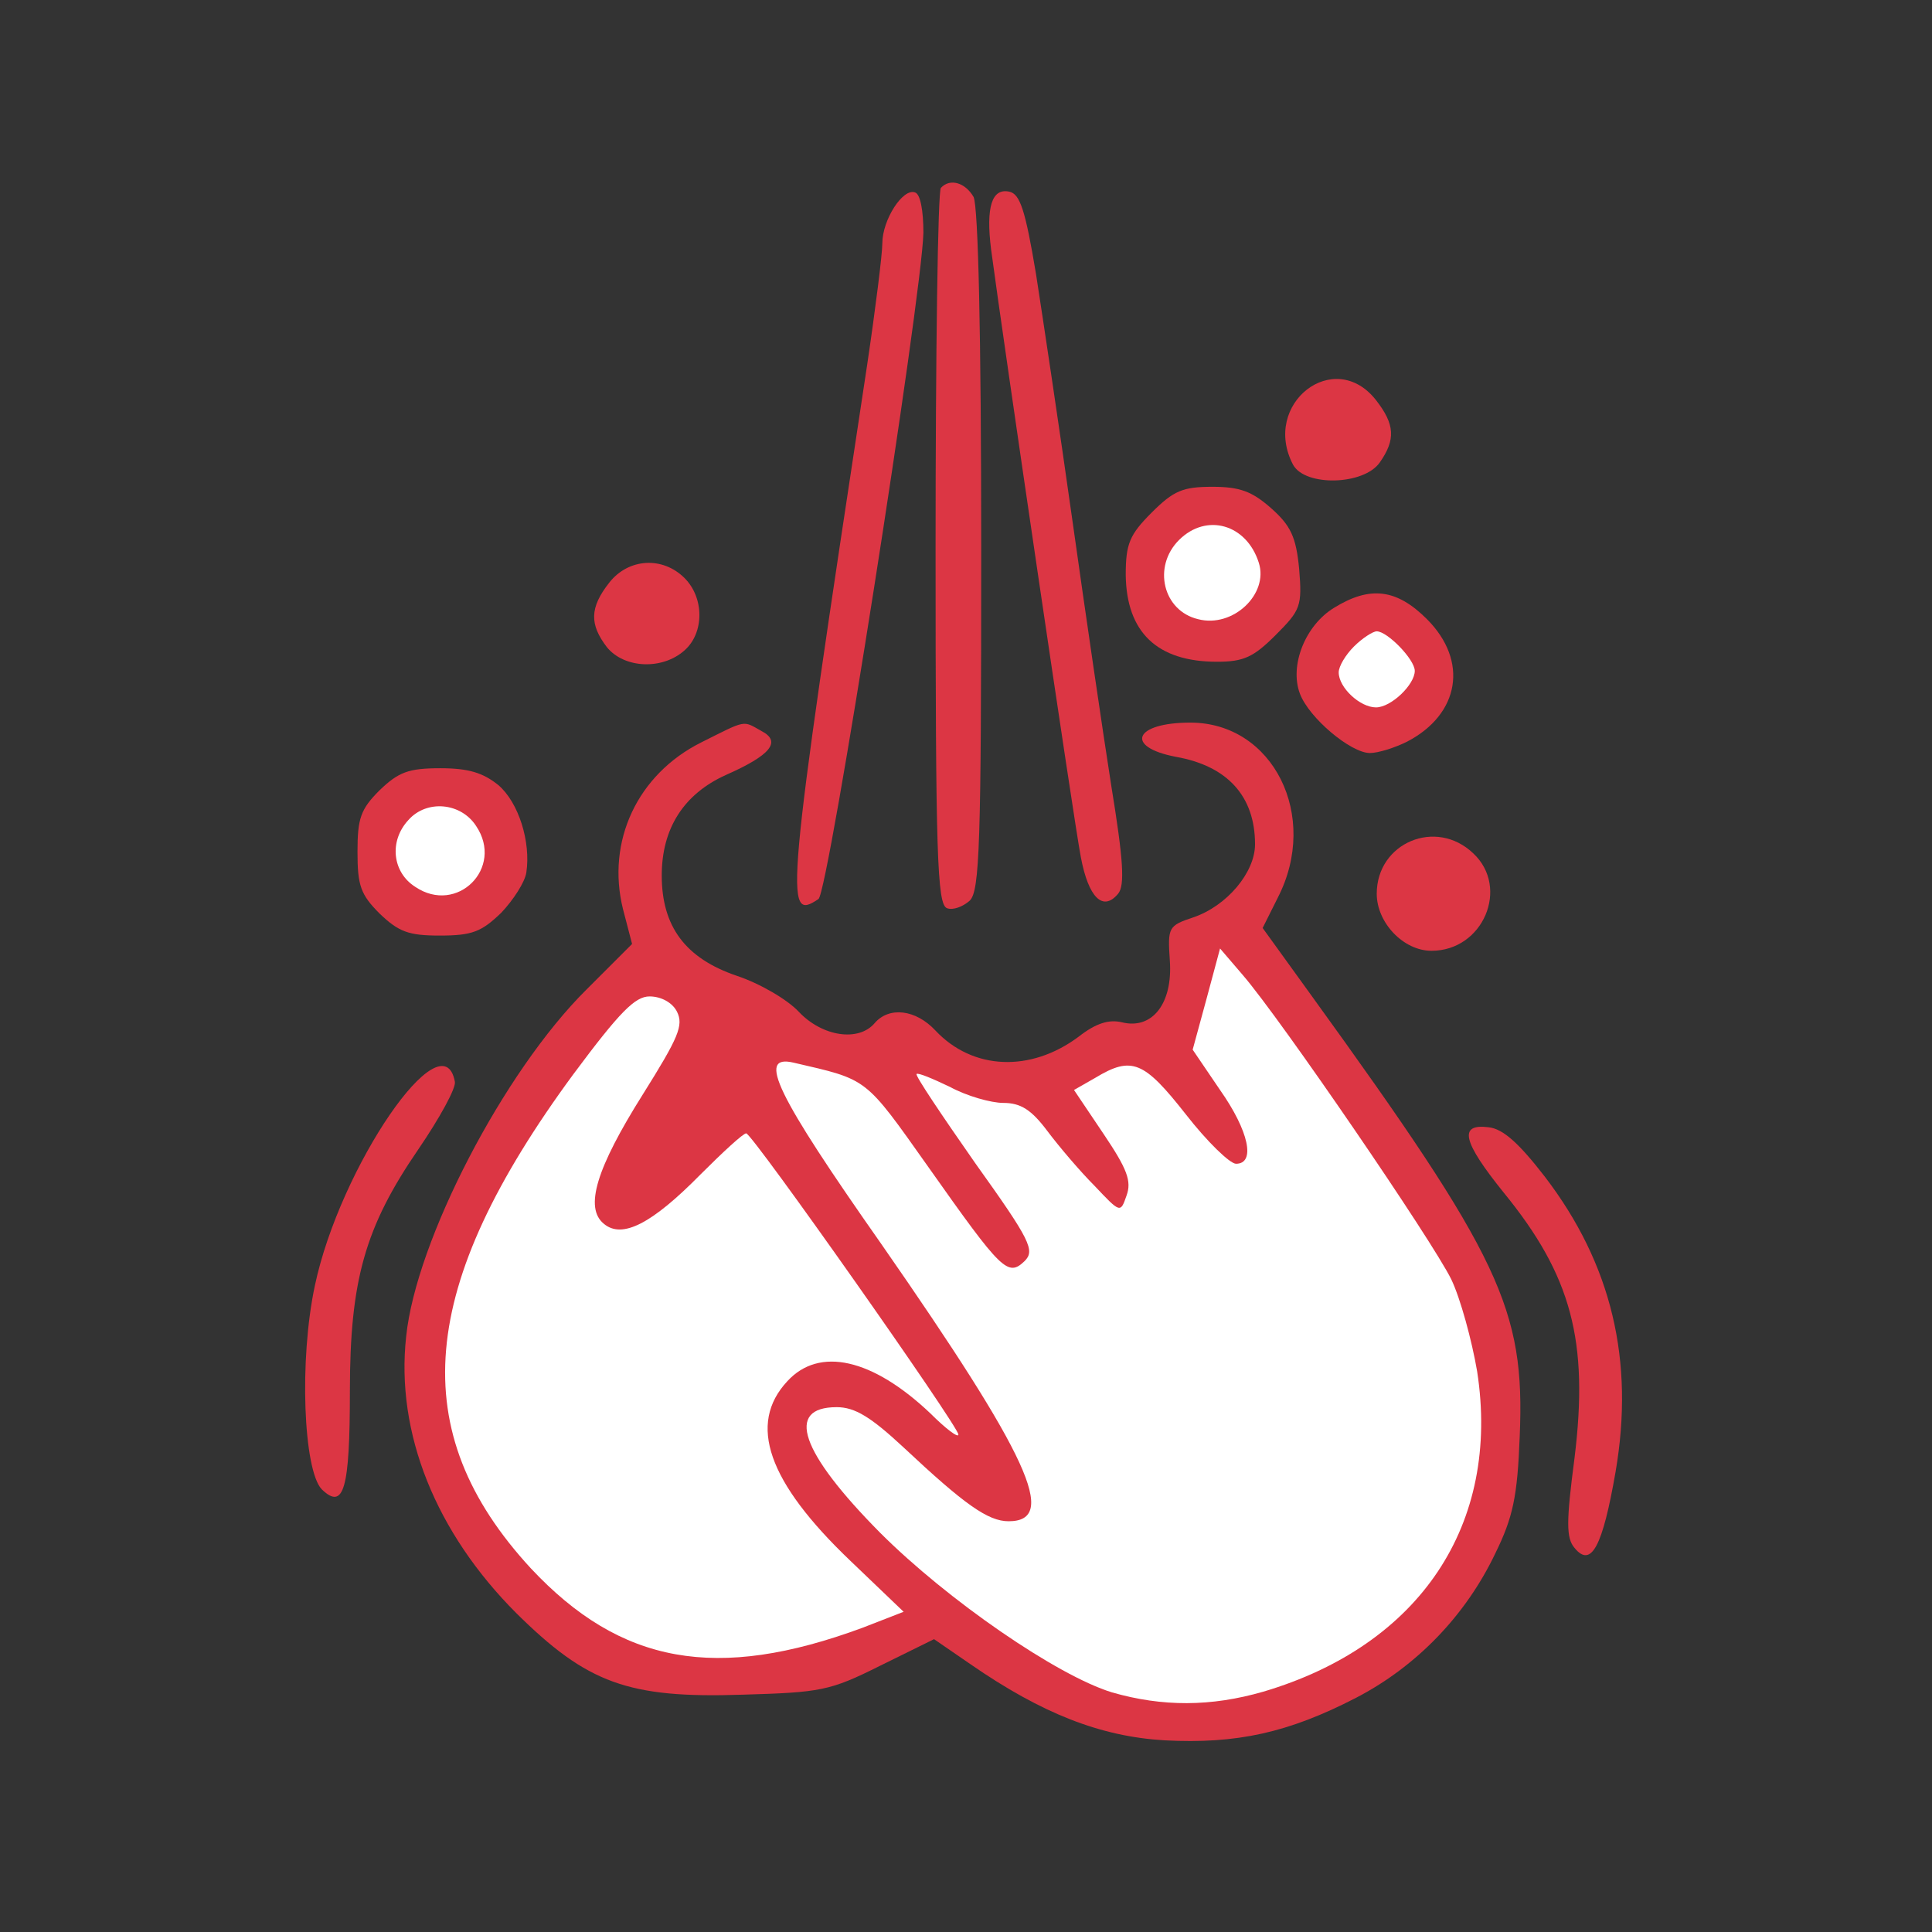 <?xml version="1.0" encoding="utf-8"?>
<!-- Generator: Adobe Illustrator 24.3.0, SVG Export Plug-In . SVG Version: 6.00 Build 0)  -->
<svg version="1.1" id="Layer_1" xmlns="http://www.w3.org/2000/svg" xmlns:xlink="http://www.w3.org/1999/xlink" x="0px" y="0px"
	 viewBox="0 0 254 254" style="enable-background:new 0 0 254 254;" xml:space="preserve">
<rect x="0" y="0" width="254" height="254" fill="#333333" stroke="none"/>
<style type="text/css">
	.st0{fill:none;}
	.st1{fill:#DC3644;}
	.st2{fill:#FFFFFF;}
</style>
<polygon class="st0" points="0,127 0,254 127,254 254,254 254,127 254,0 127,0 0,0 "/>
<path class="st1" d="M128,25.9c0.6,1.3,1,17.7,1,46.5c0,38.6-0.2,44.7-1.5,46c-0.9,0.8-2.2,1.3-3,1c-1.3-0.5-1.5-7.1-1.5-47.3
	c0-25.7,0.3-47.1,0.7-47.4C124.9,23.4,126.9,24,128,25.9z"/>
<path class="st1" d="M121.4,30.6c-0.2,8.4-12.5,86.9-13.8,87.6c-4.5,3-4.4,0.9,6.4-70.2c1.1-7.4,2-14.6,2-16c0-3.1,2.7-7.3,4.3-6.7
	C121,25.5,121.4,27.7,121.4,30.6z"/>
<path class="st1" d="M136.2,36c0.9,5.8,3.1,20.4,4.8,32.5s4,27.8,5.1,34.8c1.6,9.8,1.8,13.1,0.9,14.2c-2,2.4-3.9,0.5-4.9-4.8
	c-0.9-4.6-10.2-67.9-11.8-79.9c-0.7-5.6,0.1-8.1,2.4-7.6C134.1,25.5,134.8,27.6,136.2,36z"/>
<path class="st1" d="M180.9,52.6c2.5,3.2,2.6,5.2,0.5,8.2c-2.1,3-9.8,3.2-11.4,0.3C165.8,53.1,175.4,45.6,180.9,52.6z"/>
<path class="st1" d="M167.1,66.8c2.6,2.3,3.3,3.8,3.7,8c0.4,4.9,0.2,5.4-3.1,8.7c-2.9,2.9-4.2,3.5-7.7,3.5c-7.9,0-11.9-3.9-12-11.4
	c0-4.1,0.5-5.3,3.4-8.2c2.9-2.9,4.1-3.4,8-3.4C163,64,164.6,64.6,167.1,66.8z"/>
<path class="st1" d="M90,76c2.6,2.6,2.6,7.2,0,9.5c-2.9,2.6-7.9,2.4-10.2-0.4c-2.3-3-2.3-5.2,0.3-8.5C82.6,73.4,87.1,73.1,90,76z"/>
<path class="st1" d="M187.6,81.4c5.5,5.5,4.3,12.5-2.6,16.1c-1.6,0.8-3.8,1.5-4.9,1.5c-2.5,0-8-4.6-9.2-7.8c-1.4-3.7,0.7-9,4.5-11.3
	C180.1,77,183.6,77.4,187.6,81.4z"/>
<path class="st1" d="M100.1,96.1c2.7,1.4,1.2,3.2-4.7,5.8c-5.5,2.5-8.4,7-8.4,13.2c0,6.7,3.1,10.9,9.9,13.2c3,1,6.6,3.1,8.1,4.7
	c3.1,3.3,7.9,4,10,1.5c1.9-2.2,5.4-1.8,8,1c4.9,5.2,12.5,5.5,18.8,0.8c2.3-1.8,4-2.3,5.7-1.9c4,1,6.7-2.5,6.3-8.1
	c-0.3-4.4-0.2-4.6,3.1-5.7c4.4-1.5,8.1-5.9,8.1-9.6c0-6.3-3.6-10.3-10.4-11.5c-6.8-1.3-5.5-4.5,1.9-4.5c10.9,0,17,12.3,11.5,23l-2,4
	l6.5,9c24.8,34.3,28,41.1,27.3,57.8c-0.3,8-0.9,10.7-3.2,15.4c-3.9,8.2-10.4,14.9-18.3,19c-8.9,4.6-15.7,6.1-25.2,5.6
	c-8.4-0.5-16.1-3.5-25.5-10l-4.8-3.3l-7.1,3.5c-6.6,3.3-7.8,3.5-18.1,3.8c-15,0.5-20.4-1.5-29.7-10.7
	c-10.6-10.6-15.9-23.7-14.5-36.4c1.3-12.6,12.8-34.8,23.7-45.6l6-6l-1.2-4.6c-2.2-8.9,1.9-17.7,10.3-21.9
	C98.2,94.6,97.6,94.7,100.1,96.1z"/>
<path class="st1" d="M65.5,103.2c2.7,2.3,4.3,7.5,3.7,11.5c-0.2,1.3-1.7,3.6-3.3,5.3c-2.6,2.5-3.8,3-8.1,3c-4.1,0-5.4-0.5-7.9-2.9
	c-2.5-2.5-2.9-3.7-2.9-8.1s0.4-5.6,2.9-8.1c2.5-2.4,3.8-2.9,8-2.9C61.6,101,63.5,101.6,65.5,103.2z"/>
<path class="st1" d="M193.7,112.2c4.8,4.5,1.3,12.8-5.5,12.8c-3.7,0-7.2-3.7-7.2-7.5C181,110.8,188.8,107.5,193.7,112.2z"/>
<path class="st1" d="M59.8,142.2c0.2,0.8-2,4.8-4.8,8.9c-7,10.2-9,17.2-9,31.8c0,12.9-0.8,15.7-3.7,12.9c-2.4-2.5-3-17-0.9-26.8
	C44.7,153.4,58.2,133.7,59.8,142.2z"/>
<path class="st1" d="M203.1,154.7c8.8,11.5,11.8,24.2,9.3,38.8c-1.7,9.8-3.2,12.7-5.4,10c-1.1-1.3-1.1-3.4,0-11.8
	c1.9-15.4-0.4-24-9.3-34.9c-5.4-6.7-6-9.1-2-8.6C197.6,148.4,199.7,150.3,203.1,154.7z"/>
<path class="st2" d="M155,71c-3.5,3.5-2.1,9.3,2.5,10.4c4.6,1.2,9.3-3.3,8-7.4C163.9,68.9,158.6,67.4,155,71z"/>
<path class="st2" d="M178,85c-1.1,1.1-2,2.6-2,3.4c0,2,2.8,4.6,4.9,4.6c2,0,5.1-3,5.1-4.8c0-1.5-3.6-5.2-5-5.2
	C180.5,83,179.1,83.9,178,85z"/>
<path class="st2" d="M158.6,131.4l-1.8,6.6l3.6,5.3c3.8,5.4,4.7,9.7,2.1,9.7c-0.8,0-3.8-2.9-6.6-6.5c-5.5-7-7.1-7.7-11.9-4.8
	l-2.8,1.6l3.9,5.8c3.1,4.6,3.7,6.2,3,8.1c-0.8,2.3-0.8,2.3-4.2-1.3c-1.9-1.9-4.7-5.2-6.2-7.2c-2.1-2.8-3.5-3.7-5.8-3.7
	c-1.6,0-4.8-0.9-7-2.1c-2.3-1.1-4.2-1.9-4.4-1.7c-0.2,0.2,3.3,5.4,7.7,11.7c7.3,10.2,7.9,11.5,6.5,12.9c-2.2,2.1-3,1.3-12.6-12.3
	c-8.5-12-7.9-11.5-17.8-13.8c-4.8-1.1-2.3,4.1,11.6,23.9c19.4,27.9,23.3,36.4,16.7,36.4c-2.7,0-5.8-2.2-13.8-9.7
	c-4.3-4-6.4-5.3-8.8-5.3c-6.8,0-4.8,5.9,5.7,16.5c8.9,8.9,23.3,18.8,30.5,21c6.6,1.9,13,1.9,19.9-0.1c20.6-6.1,31.2-22,28.1-42.1
	c-0.7-4.1-2.2-9.6-3.4-12.1c-2.5-5.1-22.4-34.2-27.4-40l-3-3.5L158.6,131.4z"/>
<path class="st2" d="M75.4,141.2c-20.6,28-22.2,47-5.6,65c11.8,12.6,24.4,14.9,43.6,7.8l5.4-2.1l-7-6.7c-10.9-10.4-13.5-18-8.3-23.6
	c4.2-4.6,11.2-3,18.8,4.2c2,2,3.7,3.3,3.7,2.8c0-1.1-27.1-39.6-27.9-39.6c-0.4,0-3.1,2.5-6,5.4c-6.4,6.5-10.3,8.5-12.7,6.5
	c-2.6-2.1-1-7.3,5.1-17c4.7-7.5,5.4-9.1,4.5-10.9c-0.6-1.2-2.1-2-3.6-2C83.5,131,81.5,133,75.4,141.2z"/>
<path class="st2" d="M53.7,107.8c-2.6,2.8-2.1,6.9,0.9,8.8c5.5,3.7,11.7-2.5,8-8C60.6,105.5,56.1,105.1,53.7,107.8z"/>
</svg>
